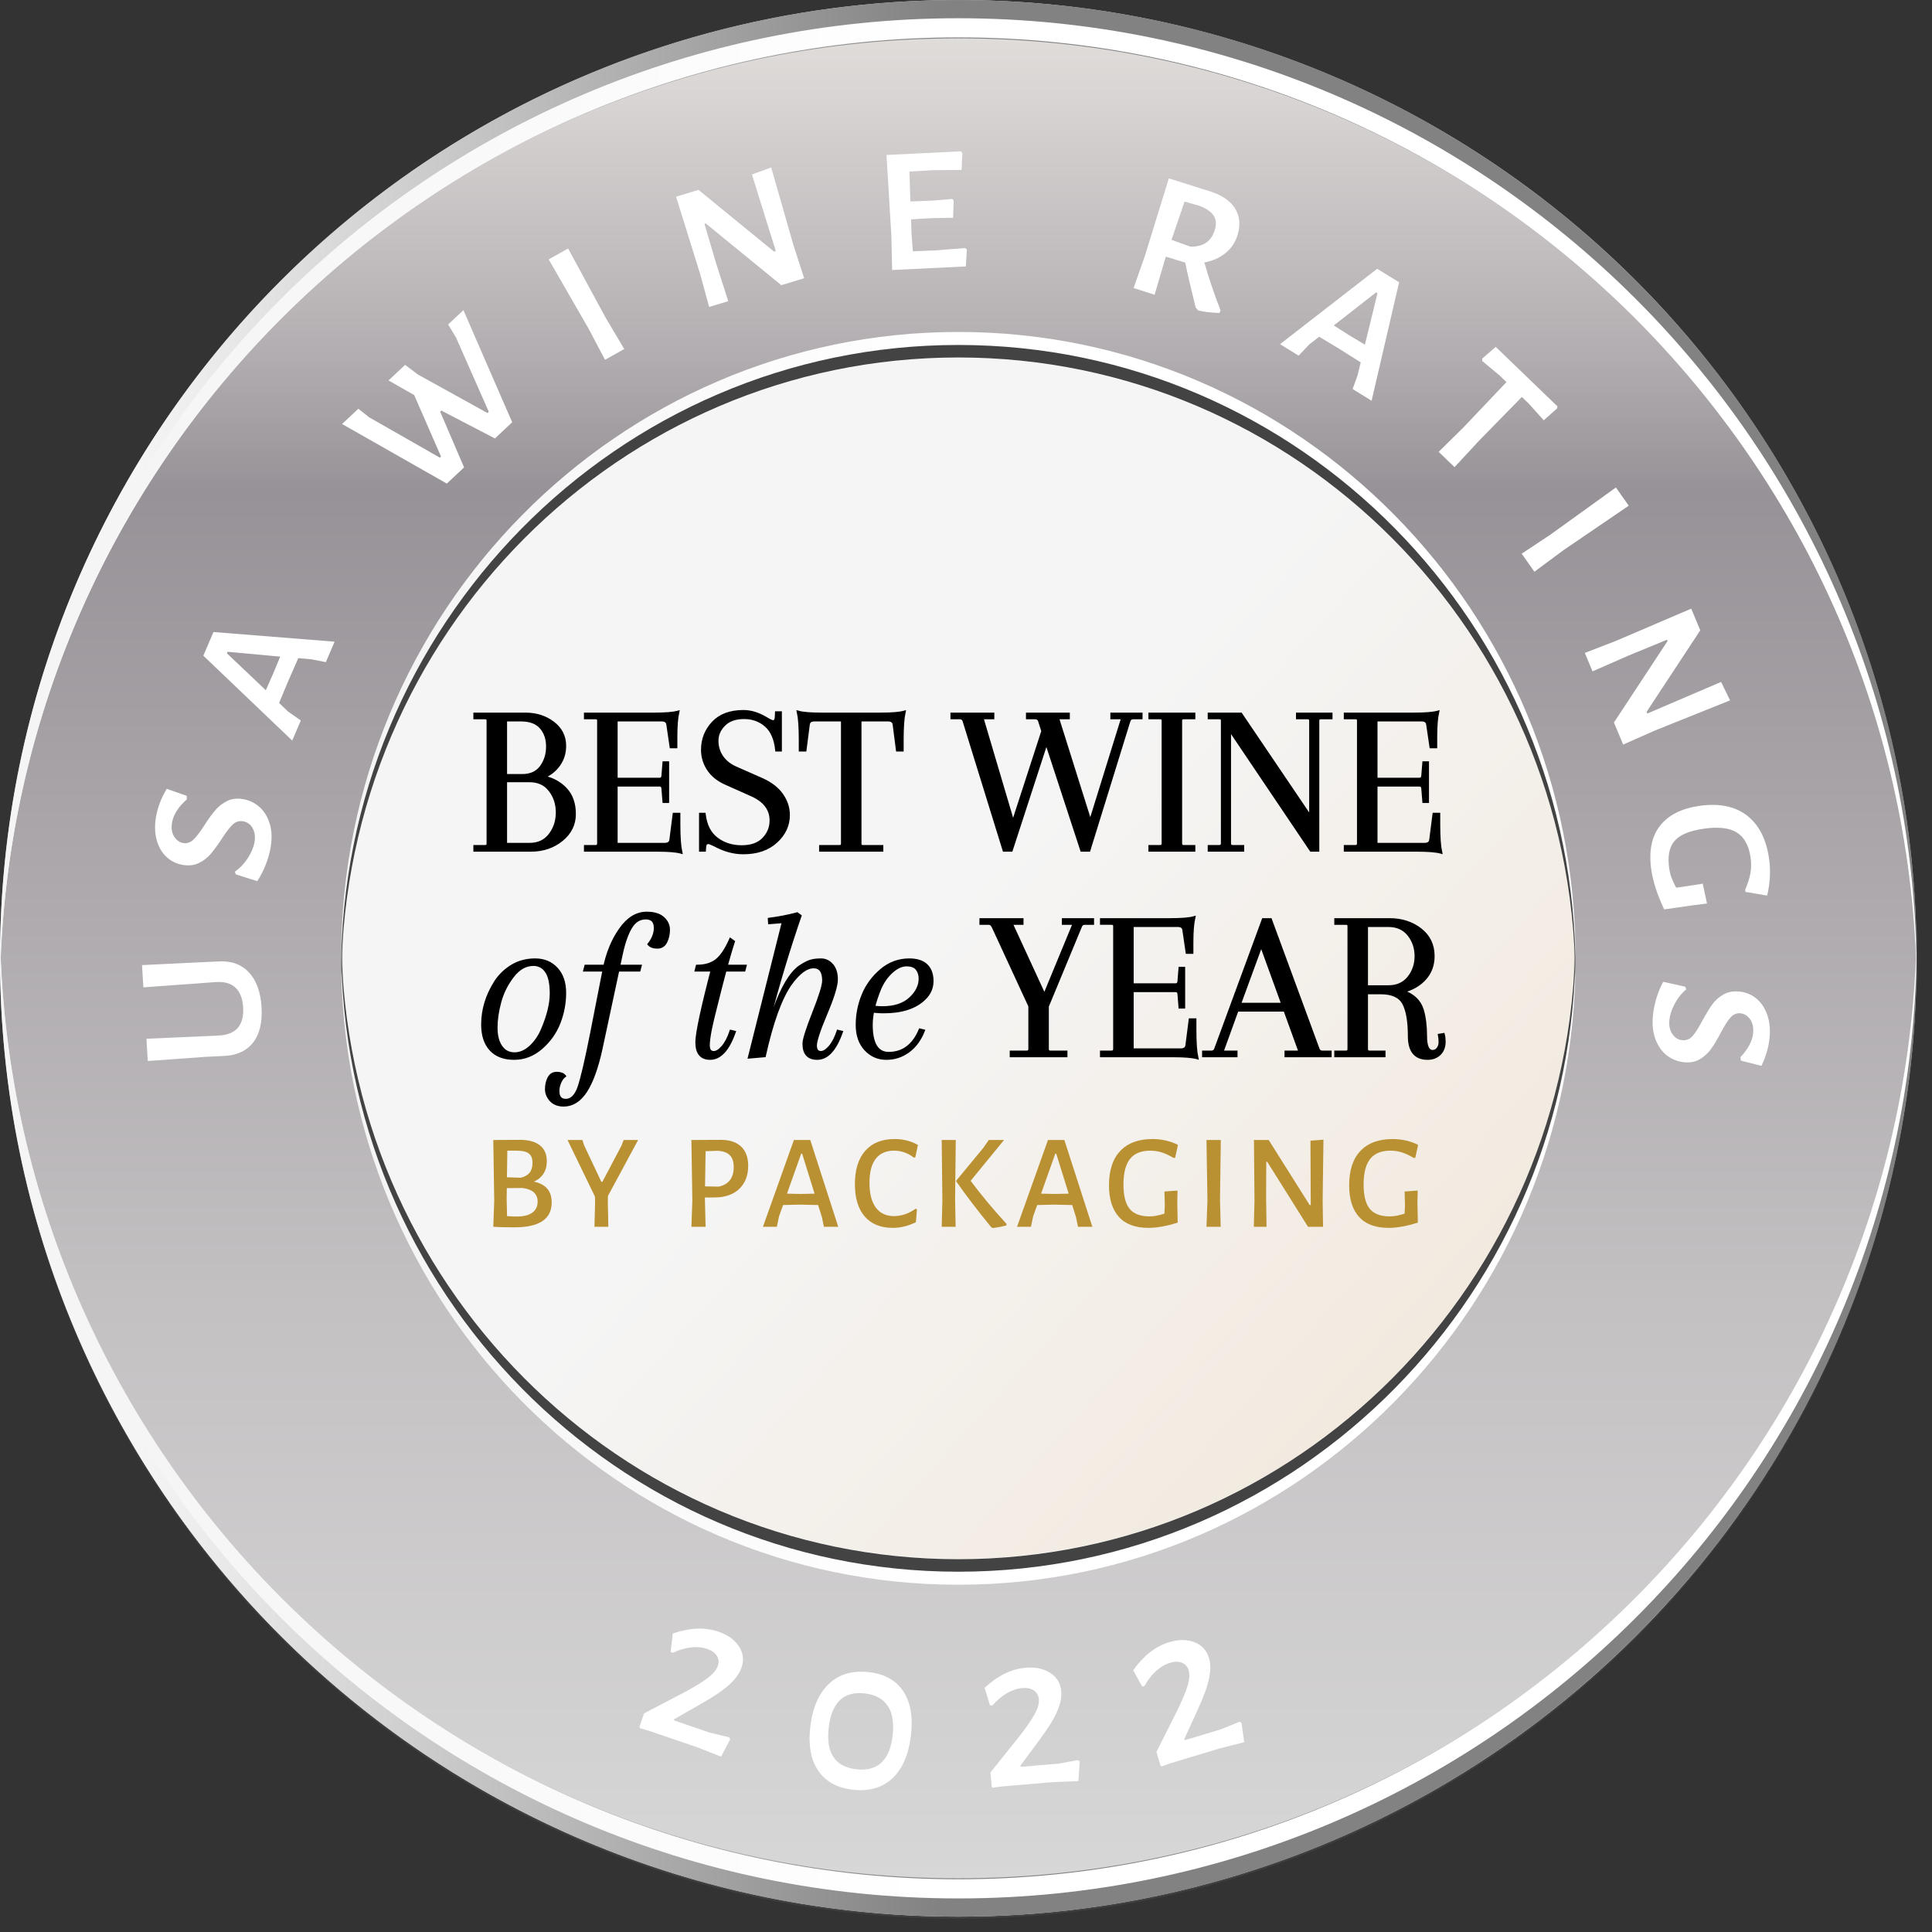 <?xml version="1.0" encoding="UTF-8" standalone="no"?>
<!DOCTYPE svg PUBLIC "-//W3C//DTD SVG 1.1//EN" "http://www.w3.org/Graphics/SVG/1.1/DTD/svg11.dtd">
<svg width="100%" height="100%" viewBox="0 0 112 112" version="1.1" xmlns="http://www.w3.org/2000/svg" xmlns:xlink="http://www.w3.org/1999/xlink" xml:space="preserve" xmlns:serif="http://www.serif.com/" style="fill-rule:evenodd;clip-rule:evenodd;stroke-miterlimit:10;">
    <rect x="0" y="0" width="112" height="112" fill="#333333" stroke="none"/>
    <g transform="matrix(1,0,0,1,-203.351,-333.43)">
        <g opacity="0.2">
            <g transform="matrix(0,-1,-1,0,258.907,333.545)">
                <path d="M-55.554,-55.554C-86.238,-55.554 -111.11,-30.682 -111.11,0.001C-111.11,30.682 -86.238,55.554 -55.554,55.554C-24.871,55.554 0.001,30.682 0.001,0.001C0.001,-30.682 -24.871,-55.554 -55.554,-55.554" style="fill:rgb(109,110,113);fill-rule:nonzero;"/>
            </g>
        </g>
        <g transform="matrix(0,111.11,111.11,0,258.906,333.43)">
            <circle cx="0.5" cy="0" r="0.5" style="fill:url(#_Linear1);"/>
        </g>
        <g transform="matrix(111.11,0,0,-111.11,203.351,416.207)">
            <path d="M0.5,-0.235C0.227,-0.235 0.006,-0.017 0,0.255C0,0.252 -0,0.248 -0,0.245C-0,-0.031 0.224,-0.255 0.5,-0.255C0.776,-0.255 1,-0.031 1,0.245C1,0.248 1,0.252 1,0.255C0.994,-0.017 0.773,-0.235 0.5,-0.235Z" style="fill:url(#_Linear2);fill-rule:nonzero;"/>
        </g>
        <g transform="matrix(111.11,0,0,-111.11,203.351,415.373)">
            <path d="M0.5,-0.243C0.226,-0.243 0.003,-0.021 0,0.253C0,0.251 -0,0.249 -0,0.247C-0,-0.029 0.224,-0.253 0.5,-0.253C0.776,-0.253 1,-0.029 1,0.247C1,0.249 1,0.251 1,0.253C0.997,-0.021 0.774,-0.243 0.5,-0.243Z" style="fill:url(#_Linear3);fill-rule:nonzero;"/>
        </g>
        <g transform="matrix(111.11,0,0,-111.11,203.351,361.764)">
            <path d="M-0,-0.245C-0,-0.248 0,-0.252 0,-0.255C0.006,0.017 0.227,0.235 0.5,0.235C0.773,0.235 0.994,0.017 1,-0.255C1,-0.252 1,-0.248 1,-0.245C1,0.031 0.776,0.255 0.5,0.255C0.224,0.255 -0,0.031 -0,-0.245Z" style="fill:url(#_Linear4);fill-rule:nonzero;"/>
        </g>
        <g transform="matrix(111.11,0,0,-111.11,203.351,362.598)">
            <path d="M-0,-0.247C-0,-0.249 0,-0.251 0,-0.252C0.003,0.021 0.226,0.243 0.5,0.243C0.774,0.243 0.997,0.021 1,-0.252C1,-0.251 1,-0.249 1,-0.247C1,0.029 0.776,0.253 0.5,0.253C0.224,0.253 -0,0.029 -0,-0.247Z" style="fill:url(#_Linear5);fill-rule:nonzero;"/>
        </g>
        <g transform="matrix(0.946,0.323,-0.323,0.946,0,0)">
            <path d="M370.294,326.017C370.863,326.017 371.329,326.156 371.693,326.436C372.058,326.716 372.24,327.092 372.24,327.562C372.24,327.918 372.117,328.313 371.873,328.749C371.629,329.184 371.236,329.704 370.694,330.308L369.508,331.654L369.534,331.721L371.707,331.721L372.866,331.614L372.959,331.707L372.786,332.827L371.32,332.76L368.308,332.76L367.815,332.787L367.748,332.733L367.748,331.894L369.574,329.975C370.036,329.477 370.374,329.068 370.587,328.749C370.8,328.429 370.907,328.144 370.907,327.896C370.907,327.682 370.827,327.509 370.667,327.376C370.507,327.243 370.285,327.176 370.001,327.176C369.699,327.176 369.39,327.252 369.074,327.403C368.759,327.554 368.468,327.762 368.202,328.029L368.055,328.029L367.828,326.976C368.646,326.336 369.468,326.017 370.294,326.017Z" style="fill:white;fill-rule:nonzero;"/>
        </g>
        <g transform="matrix(0.993,0.12,-0.12,0.993,0,0)">
            <path d="M303.487,396.728C304.384,396.728 305.08,397.019 305.573,397.601C306.066,398.183 306.312,399.012 306.312,400.087C306.312,401.206 306.053,402.073 305.533,402.686C305.013,403.299 304.273,403.605 303.314,403.605C302.408,403.605 301.706,403.314 301.208,402.732C300.711,402.15 300.462,401.331 300.462,400.273C300.462,399.145 300.726,398.272 301.255,397.655C301.783,397.037 302.528,396.728 303.487,396.728ZM303.38,397.981C302.145,397.981 301.528,398.714 301.528,400.18C301.528,401.664 302.15,402.406 303.394,402.406C304.007,402.406 304.471,402.226 304.786,401.866C305.102,401.506 305.26,400.966 305.26,400.247C305.26,399.492 305.1,398.925 304.78,398.548C304.46,398.17 303.994,397.981 303.38,397.981Z" style="fill:white;fill-rule:nonzero;"/>
        </g>
        <g transform="matrix(0.996,-0.085,0.085,0.996,0,0)">
            <path d="M225.365,451.071C225.934,451.071 226.4,451.211 226.764,451.491C227.129,451.771 227.311,452.146 227.311,452.617C227.311,452.972 227.189,453.368 226.944,453.803C226.7,454.238 226.307,454.758 225.765,455.362L224.579,456.708L224.605,456.775L226.778,456.775L227.937,456.668L228.03,456.762L227.857,457.881L226.391,457.814L223.379,457.814L222.886,457.841L222.819,457.788L222.819,456.948L224.645,455.029C225.107,454.531 225.445,454.123 225.658,453.803C225.871,453.483 225.978,453.199 225.978,452.95C225.978,452.737 225.898,452.563 225.738,452.43C225.578,452.297 225.356,452.23 225.072,452.23C224.77,452.23 224.461,452.306 224.146,452.457C223.83,452.608 223.539,452.817 223.273,453.083L223.126,453.083L222.899,452.03C223.717,451.391 224.539,451.071 225.365,451.071Z" style="fill:white;fill-rule:nonzero;"/>
        </g>
        <g transform="matrix(0.957,-0.289,0.289,0.957,0,0)">
            <path d="M135.68,488.862C136.249,488.862 136.715,489.002 137.079,489.282C137.444,489.562 137.626,489.937 137.626,490.408C137.626,490.763 137.504,491.159 137.259,491.594C137.015,492.03 136.622,492.549 136.08,493.153L134.894,494.499L134.92,494.566L137.093,494.566L138.252,494.459L138.345,494.553L138.172,495.672L136.706,495.606L133.694,495.606L133.201,495.632L133.135,495.579L133.135,494.739L134.96,492.82C135.422,492.323 135.76,491.914 135.973,491.594C136.187,491.274 136.293,490.99 136.293,490.741C136.293,490.528 136.213,490.355 136.053,490.221C135.893,490.088 135.671,490.022 135.387,490.022C135.085,490.022 134.776,490.097 134.461,490.248C134.145,490.399 133.854,490.608 133.588,490.874L133.441,490.874L133.215,489.822C134.032,489.182 134.854,488.862 135.68,488.862Z" style="fill:white;fill-rule:nonzero;"/>
        </g>
        <g transform="matrix(-0.06,-0.998,0.998,-0.06,0,0)">
            <path d="M-401.493,191.272L-401.506,192.258C-401.497,193.013 -401.737,193.6 -402.226,194.017C-402.715,194.435 -403.408,194.644 -404.305,194.644C-405.193,194.644 -405.869,194.437 -406.331,194.024C-406.793,193.611 -407.015,193.022 -406.997,192.258L-406.984,191.232L-407.024,187.873L-405.731,187.873L-405.798,192.058C-405.807,193.071 -405.291,193.577 -404.252,193.577C-403.736,193.577 -403.345,193.451 -403.079,193.198C-402.812,192.944 -402.684,192.565 -402.692,192.058L-402.746,187.873L-401.453,187.873L-401.493,191.272Z" style="fill:white;fill-rule:nonzero;"/>
        </g>
        <g transform="matrix(0.172,-0.985,0.985,0.172,0,0)">
            <path d="M-338.603,274.757C-338.034,274.757 -337.466,274.868 -336.897,275.09L-337.097,276.302L-337.297,276.342C-337.812,275.934 -338.301,275.729 -338.763,275.729C-339.092,275.729 -339.351,275.814 -339.542,275.983C-339.733,276.151 -339.829,276.347 -339.829,276.569C-339.829,276.791 -339.729,276.975 -339.529,277.122C-339.329,277.269 -339.016,277.431 -338.59,277.609C-338.19,277.777 -337.868,277.935 -337.623,278.082C-337.379,278.228 -337.168,278.421 -336.99,278.661C-336.813,278.901 -336.724,279.199 -336.724,279.554C-336.724,279.919 -336.819,280.256 -337.01,280.567C-337.201,280.878 -337.486,281.129 -337.863,281.32C-338.241,281.511 -338.696,281.607 -339.229,281.607C-339.549,281.607 -339.887,281.571 -340.242,281.5C-340.597,281.429 -340.94,281.322 -341.268,281.18L-341.095,279.887L-340.948,279.807C-340.691,280.065 -340.386,280.267 -340.036,280.414C-339.685,280.56 -339.362,280.634 -339.069,280.634C-338.749,280.634 -338.49,280.552 -338.29,280.387C-338.09,280.223 -337.99,280.021 -337.99,279.781C-337.99,279.541 -338.092,279.348 -338.296,279.201C-338.501,279.055 -338.816,278.892 -339.243,278.715C-339.625,278.546 -339.94,278.388 -340.189,278.242C-340.438,278.095 -340.649,277.9 -340.822,277.655C-340.995,277.411 -341.082,277.111 -341.082,276.756C-341.082,276.382 -340.982,276.045 -340.782,275.743C-340.582,275.441 -340.293,275.201 -339.916,275.023C-339.538,274.845 -339.1,274.757 -338.603,274.757Z" style="fill:white;fill-rule:nonzero;"/>
        </g>
        <g transform="matrix(0.394,-0.919,0.919,0.394,0,0)">
            <path d="M-252.897,350.805L-254.189,350.805L-254.363,349.979L-254.603,349.246L-256.095,349.233L-257.428,349.246L-257.681,349.913L-257.868,350.805L-259.134,350.805L-256.642,344.129L-255.149,344.129L-252.897,350.805ZM-254.936,348.247L-255.882,345.328L-255.975,345.328L-257.055,348.247L-256.002,348.26L-254.936,348.247Z" style="fill:white;fill-rule:nonzero;"/>
        </g>
        <g transform="matrix(0.729,-0.684,0.684,0.729,0,0)">
            <path d="M-74.974,420.612L-76.346,420.612L-77.506,417.307L-77.599,417.307L-78.799,420.612L-80.171,420.612L-82.237,413.936L-80.944,413.936L-80.824,414.735L-79.438,419.24L-79.345,419.24L-78.039,415.575L-78.545,413.936L-77.226,413.936L-77.066,414.855L-75.653,419.24L-75.547,419.24L-73.988,414.802L-73.801,413.936L-72.588,413.936L-74.974,420.612Z" style="fill:white;fill-rule:nonzero;"/>
        </g>
        <g transform="matrix(0.872,-0.489,0.489,0.872,0,0)">
            <path d="M35.902,423.621L35.955,425.74L34.676,425.74L34.729,423.741L34.676,419.063L35.968,419.063L35.902,423.621Z" style="fill:white;fill-rule:nonzero;"/>
        </g>
        <g transform="matrix(0.957,-0.289,0.289,0.957,0,0)">
            <path d="M138.245,404.988L138.285,407.027L136.899,407.027L133.741,402.335L133.661,402.335L133.648,404.761L133.687,407.027L132.528,407.027L132.581,405.068L132.541,400.35L133.901,400.35L137.059,405.041L137.166,405.041L137.126,400.39L138.312,400.323L138.245,404.988Z" style="fill:white;fill-rule:nonzero;"/>
        </g>
        <g transform="matrix(0.999,-0.049,0.049,0.999,0,0)">
            <path d="M241.904,360.022L241.997,360.115L241.891,361.088L237.613,361.088L237.666,359.089L237.613,354.411L241.931,354.411L242.011,354.518L241.917,355.49L240.225,355.424L238.892,355.437L238.866,357.17L240.145,357.183L241.304,357.143L241.371,357.25L241.291,358.236L240.038,358.196L238.852,358.209L238.839,358.969L238.866,360.062L240.105,360.075L241.904,360.022Z" style="fill:white;fill-rule:nonzero;"/>
        </g>
        <g transform="matrix(0.952,0.306,-0.306,0.952,0,0)">
            <path d="M366.763,248.336C367.279,249.109 367.861,249.895 368.509,250.695L368.496,250.855C368.034,250.988 367.63,251.068 367.283,251.095L367.083,250.975C366.435,249.926 365.977,249.162 365.711,248.683L364.538,248.696L364.538,248.882L364.591,251.001L363.312,251.001L363.365,249.002L363.312,244.325L365.844,244.311C366.563,244.311 367.121,244.482 367.516,244.824C367.912,245.166 368.109,245.648 368.109,246.27C368.109,246.706 367.992,247.101 367.756,247.456C367.521,247.812 367.19,248.105 366.763,248.336ZM364.551,247.67L365.711,247.71C366.412,247.505 366.763,247.066 366.763,246.39C366.763,246.026 366.657,245.757 366.444,245.584C366.23,245.411 365.906,245.315 365.471,245.298L364.591,245.324L364.551,247.67Z" style="fill:white;fill-rule:nonzero;"/>
        </g>
        <g transform="matrix(0.851,0.526,-0.526,0.851,0,0)">
            <path d="M427.946,154.597L426.653,154.597L426.48,153.77L426.24,153.037L424.747,153.024L423.414,153.037L423.161,153.704L422.975,154.597L421.709,154.597L424.201,147.92L425.693,147.92L427.946,154.597ZM425.907,152.038L424.96,149.119L424.867,149.119L423.788,152.038L424.84,152.051L425.907,152.038Z" style="fill:white;fill-rule:nonzero;"/>
        </g>
        <g transform="matrix(0.72,0.694,-0.694,0.72,0,0)">
            <path d="M459.22,53.35L459.14,54.377L457.848,54.283L457.288,54.283L457.261,57.802L457.301,59.921L456.022,59.921L456.075,57.922L456.048,54.283L455.502,54.283L454.183,54.377L454.089,54.27L454.183,53.244L459.154,53.244L459.22,53.35Z" style="fill:white;fill-rule:nonzero;"/>
        </g>
        <g transform="matrix(0.575,0.818,-0.818,0.575,0,0)">
            <path d="M467.995,-30.448L468.049,-28.329L466.769,-28.329L466.822,-30.328L466.769,-35.006L468.062,-35.006L467.995,-30.448Z" style="fill:white;fill-rule:nonzero;"/>
        </g>
        <g transform="matrix(0.386,0.923,-0.923,0.386,0,0)">
            <path d="M461.943,-131.098L461.983,-129.059L460.597,-129.059L457.439,-133.75L457.359,-133.75L457.346,-131.325L457.386,-129.059L456.226,-129.059L456.279,-131.018L456.239,-135.736L457.599,-135.736L460.757,-131.045L460.864,-131.045L460.824,-135.696L462.01,-135.762L461.943,-131.098Z" style="fill:white;fill-rule:nonzero;"/>
        </g>
        <g transform="matrix(0.142,0.99,-0.99,0.142,0,0)">
            <path d="M422.699,-248.366C423.392,-248.366 424.094,-248.229 424.804,-247.953L424.418,-246.74L424.285,-246.74C423.947,-246.945 423.643,-247.091 423.372,-247.18C423.101,-247.269 422.801,-247.313 422.472,-247.313C421.779,-247.313 421.268,-247.12 420.94,-246.734C420.611,-246.347 420.446,-245.723 420.446,-244.861C420.446,-244.026 420.602,-243.433 420.913,-243.082C421.224,-242.731 421.735,-242.556 422.446,-242.556C422.632,-242.556 422.81,-242.573 422.979,-242.609C423.147,-242.645 423.356,-242.707 423.605,-242.796L423.605,-243.355L423.592,-244.355L424.764,-244.435L424.751,-243.555L424.751,-241.929C423.845,-241.654 423.054,-241.516 422.379,-241.516C421.295,-241.516 420.478,-241.801 419.927,-242.369C419.376,-242.938 419.1,-243.751 419.1,-244.808C419.1,-245.954 419.414,-246.834 420.04,-247.447C420.666,-248.06 421.553,-248.366 422.699,-248.366Z" style="fill:white;fill-rule:nonzero;"/>
        </g>
        <g transform="matrix(-0.085,0.996,-0.996,-0.085,0,0)">
            <path d="M366.247,-338.423C366.815,-338.423 367.384,-338.312 367.952,-338.09L367.753,-336.877L367.553,-336.837C367.037,-337.246 366.549,-337.45 366.087,-337.45C365.758,-337.45 365.498,-337.366 365.307,-337.197C365.116,-337.028 365.02,-336.833 365.02,-336.611C365.02,-336.389 365.12,-336.204 365.32,-336.058C365.52,-335.911 365.833,-335.749 366.26,-335.571C366.66,-335.402 366.982,-335.245 367.226,-335.098C367.47,-334.952 367.681,-334.758 367.859,-334.518C368.037,-334.279 368.126,-333.981 368.126,-333.626C368.126,-333.261 368.03,-332.924 367.839,-332.613C367.648,-332.302 367.364,-332.051 366.986,-331.86C366.609,-331.669 366.153,-331.573 365.62,-331.573C365.3,-331.573 364.963,-331.609 364.607,-331.68C364.252,-331.751 363.91,-331.857 363.581,-332L363.754,-333.292L363.901,-333.372C364.159,-333.115 364.463,-332.913 364.814,-332.766C365.165,-332.619 365.487,-332.546 365.78,-332.546C366.1,-332.546 366.36,-332.628 366.56,-332.793C366.76,-332.957 366.86,-333.159 366.86,-333.399C366.86,-333.639 366.757,-333.832 366.553,-333.979C366.349,-334.125 366.033,-334.287 365.607,-334.465C365.225,-334.634 364.909,-334.792 364.661,-334.938C364.412,-335.085 364.201,-335.28 364.028,-335.525C363.854,-335.769 363.768,-336.069 363.768,-336.424C363.768,-336.797 363.868,-337.135 364.068,-337.437C364.268,-337.739 364.556,-337.979 364.934,-338.157C365.311,-338.334 365.749,-338.423 366.247,-338.423Z" style="fill:white;fill-rule:nonzero;"/>
        </g>
        <g transform="matrix(2.13163e-14,-73.007,73.007,2.13163e-14,258.906,427.016)">
            <ellipse cx="0.523" cy="0" rx="0.489" ry="0.489" style="fill:url(#_Linear6);"/>
        </g>
        <g transform="matrix(71.563,0,0,-71.563,223.125,406.764)">
            <path d="M0.5,-0.238C0.227,-0.238 0.006,-0.017 0,0.259C0,0.255 0,0.252 0,0.248C0,-0.032 0.224,-0.259 0.5,-0.259C0.776,-0.259 1,-0.032 1,0.248C1,0.252 1,0.255 1,0.259C0.994,-0.017 0.773,-0.238 0.5,-0.238Z" style="fill:url(#_Linear7);fill-rule:nonzero;"/>
        </g>
        <g transform="matrix(1,0,0,1,258.906,388.623)">
            <g>
                <path d="M0,35.195C19.642,35.195 35.579,19.145 35.772,-0.726C35.773,-0.604 35.781,-0.484 35.781,-0.363C35.781,19.676 19.762,35.921 0,35.921C-19.762,35.921 -35.781,19.676 -35.781,-0.363C-35.781,-0.484 -35.773,-0.604 -35.772,-0.726C-35.579,19.145 -19.642,35.195 0,35.195" style="fill:rgb(67,67,67);fill-rule:nonzero;"/>
            </g>
        </g>
        <g transform="matrix(71.563,0,0,-71.563,223.125,371.208)">
            <path d="M0,-0.248C0,-0.252 0,-0.255 0,-0.259C0.006,0.017 0.227,0.238 0.5,0.238C0.773,0.238 0.994,0.017 1,-0.259C1,-0.255 1,-0.252 1,-0.248C1,0.032 0.776,0.259 0.5,0.259C0.224,0.259 0,0.032 0,-0.248Z" style="fill:url(#_Linear8);fill-rule:nonzero;"/>
        </g>
        <g transform="matrix(1,0,0,1,258.906,389.349)">
            <g>
                <path d="M0,-35.195C19.642,-35.195 35.579,-19.145 35.772,0.726C35.773,0.604 35.781,0.484 35.781,0.363C35.781,-19.676 19.762,-35.921 0,-35.921C-19.762,-35.921 -35.781,-19.676 -35.781,0.363C-35.781,0.484 -35.773,0.604 -35.772,0.726C-35.579,-19.145 -19.642,-35.195 0,-35.195" style="fill:rgb(67,67,67);fill-rule:nonzero;"/>
            </g>
        </g>
        <g>
            <path d="M230.873,382.723L230.873,382.498L231.462,382.498C231.579,382.498 231.638,382.447 231.638,382.347L231.638,375.197C231.638,375.097 231.579,375.047 231.462,375.047L230.873,375.047L230.873,374.821L233.808,374.821C234.435,374.821 234.972,374.993 235.419,375.335C235.867,375.678 236.091,376.121 236.091,376.665C236.091,377.083 235.98,377.449 235.758,377.763C235.537,378.076 235.242,378.312 234.874,378.471C235.401,378.588 235.829,378.827 236.16,379.186C236.49,379.546 236.655,380.024 236.655,380.622C236.655,381.22 236.408,381.72 235.915,382.121C235.422,382.523 234.824,382.723 234.121,382.723L230.873,382.723ZM234.059,378.697L232.666,378.697L232.666,382.372L234.059,382.372C234.56,382.372 234.951,382.188 235.231,381.82C235.511,381.452 235.652,381.022 235.652,380.528C235.652,380.035 235.511,379.606 235.231,379.243C234.951,378.879 234.56,378.697 234.059,378.697ZM233.544,375.172L232.666,375.172L232.666,378.383L233.62,378.383C234.113,378.383 234.481,378.216 234.723,377.882C234.966,377.547 235.087,377.156 235.087,376.709C235.087,376.262 234.962,375.894 234.711,375.605C234.46,375.317 234.071,375.172 233.544,375.172Z" style="fill-rule:nonzero;"/>
            <path d="M237.282,382.723L237.282,382.498L237.872,382.498C237.989,382.498 238.047,382.439 238.047,382.322L238.047,375.197C238.047,375.097 237.989,375.047 237.872,375.047L237.282,375.047L237.282,374.821L241.258,374.821C241.919,374.821 242.383,374.784 242.651,374.708C242.575,375.051 242.538,375.528 242.538,376.138L242.538,376.728L242.249,376.728L242.061,375.448C242.044,375.264 241.927,375.172 241.71,375.172L239.076,375.172L239.076,378.597L241.597,378.597C241.697,378.597 241.756,378.538 241.773,378.421L241.835,377.643L242.061,377.643L242.061,379.901L241.835,379.901L241.773,379.123C241.756,379.006 241.697,378.948 241.597,378.948L239.076,378.948L239.076,382.372L241.885,382.372C242.103,382.372 242.22,382.28 242.237,382.096L242.425,380.629L242.713,380.629L242.713,381.218C242.713,381.954 242.751,382.493 242.826,382.836C242.559,382.761 242.095,382.723 241.434,382.723L237.282,382.723Z" style="fill-rule:nonzero;"/>
            <path d="M246.439,382.874C245.887,382.874 245.335,382.723 244.783,382.422C244.599,382.33 244.474,382.284 244.407,382.284C244.281,382.284 244.214,382.372 244.206,382.548L244.193,382.723L243.955,382.723L243.955,380.629L244.181,380.629C244.256,381.272 244.497,381.747 244.902,382.052C245.308,382.357 245.788,382.51 246.345,382.51C246.901,382.51 247.323,382.36 247.611,382.059C247.9,381.757 248.044,381.402 248.044,380.992C248.044,380.34 247.668,379.847 246.915,379.512L245.423,378.847C244.971,378.647 244.632,378.373 244.407,378.026C244.181,377.679 244.068,377.305 244.068,376.903C244.068,376.293 244.273,375.768 244.683,375.329C245.092,374.89 245.682,374.671 246.451,374.671C246.903,374.671 247.367,374.821 247.843,375.122C248.002,375.214 248.111,375.26 248.17,375.26C248.278,375.26 248.337,375.172 248.345,374.997L248.358,374.746L248.596,374.746L248.596,376.916L248.37,376.916C248.303,376.272 248.096,375.797 247.749,375.492C247.402,375.187 246.98,375.034 246.482,375.034C245.985,375.034 245.6,375.17 245.329,375.442C245.057,375.714 244.921,376.023 244.921,376.37C244.921,376.717 245.015,377.029 245.203,377.305C245.391,377.581 245.669,377.798 246.037,377.957L247.542,378.622C248.044,378.847 248.422,379.142 248.678,379.506C248.933,379.87 249.06,380.261 249.06,380.679C249.06,381.272 248.822,381.787 248.345,382.222C247.869,382.656 247.233,382.874 246.439,382.874Z" style="fill-rule:nonzero;"/>
            <path d="M253.212,375.172L253.212,382.347C253.212,382.447 253.27,382.498 253.387,382.498L254.479,382.498L254.479,382.723L250.916,382.723L250.916,382.498L252.008,382.498C252.125,382.498 252.183,382.447 252.183,382.347L252.183,375.172L250.565,375.172C250.348,375.172 250.231,375.264 250.214,375.448L250.026,376.916L249.737,376.916L249.737,376.326C249.737,375.59 249.7,375.051 249.625,374.708C249.892,374.784 250.356,374.821 251.017,374.821L254.378,374.821C255.039,374.821 255.503,374.784 255.771,374.708C255.695,375.051 255.658,375.59 255.658,376.326L255.658,376.916L255.369,376.916L255.181,375.448C255.164,375.264 255.047,375.172 254.83,375.172L253.212,375.172Z" style="fill-rule:nonzero;"/>
            <path d="M267.799,374.821L269.505,374.821L269.505,375.047L269.041,375.047C268.924,375.047 268.844,375.105 268.803,375.223L266.482,382.723L266.056,382.723L264.011,376.477L261.979,382.723L261.553,382.723L259.232,375.223C259.19,375.105 259.111,375.047 258.994,375.047L258.53,375.047L258.53,374.821L260.913,374.821L260.913,375.047L260.286,375.047L262.079,381.105L263.798,375.812L263.61,375.223C263.568,375.105 263.488,375.047 263.371,375.047L262.907,375.047L262.907,374.821L265.29,374.821L265.29,375.047L264.663,375.047L266.557,381.068L268.426,375.047L267.799,375.047L267.799,374.821Z" style="fill-rule:nonzero;"/>
            <path d="M270.772,382.322L270.772,375.197C270.772,375.097 270.713,375.047 270.596,375.047L270.007,375.047L270.007,374.821L272.565,374.821L272.565,375.047L271.976,375.047C271.859,375.047 271.8,375.097 271.8,375.197L271.8,382.322C271.8,382.439 271.859,382.498 271.976,382.498L272.565,382.498L272.565,382.723L270.007,382.723L270.007,382.498L270.596,382.498C270.713,382.498 270.772,382.439 270.772,382.322Z" style="fill-rule:nonzero;"/>
            <path d="M279.351,382.723L274.635,375.724L274.635,382.322C274.635,382.439 274.694,382.498 274.811,382.498L275.4,382.498L275.4,382.723L273.444,382.723L273.444,382.498L274.033,382.498C274.15,382.498 274.209,382.439 274.209,382.322L274.209,375.197C274.209,375.097 274.15,375.047 274.033,375.047L273.444,375.047L273.444,374.821L275.287,374.821L279.326,380.792L279.326,375.223C279.326,375.105 279.268,375.047 279.151,375.047L278.561,375.047L278.561,374.821L280.518,374.821L280.518,375.047L279.928,375.047C279.811,375.047 279.753,375.097 279.753,375.197L279.753,382.723L279.351,382.723Z" style="fill-rule:nonzero;"/>
            <path d="M281.333,382.723L281.333,382.498L281.923,382.498C282.04,382.498 282.098,382.439 282.098,382.322L282.098,375.197C282.098,375.097 282.04,375.047 281.923,375.047L281.333,375.047L281.333,374.821L285.309,374.821C285.97,374.821 286.434,374.784 286.702,374.708C286.626,375.051 286.589,375.528 286.589,376.138L286.589,376.728L286.3,376.728L286.112,375.448C286.095,375.264 285.978,375.172 285.761,375.172L283.127,375.172L283.127,378.597L285.648,378.597C285.748,378.597 285.807,378.538 285.824,378.421L285.886,377.643L286.112,377.643L286.112,379.901L285.886,379.901L285.824,379.123C285.807,379.006 285.748,378.948 285.648,378.948L283.127,378.948L283.127,382.372L285.936,382.372C286.154,382.372 286.271,382.28 286.288,382.096L286.476,380.629L286.764,380.629L286.764,381.218C286.764,381.954 286.802,382.493 286.877,382.836C286.61,382.761 286.145,382.723 285.485,382.723L281.333,382.723Z" style="fill-rule:nonzero;"/>
            <path d="M231.324,392.821C231.324,391.959 231.575,391.136 232.077,390.35C232.319,389.973 232.637,389.666 233.03,389.428C233.423,389.189 233.872,389.07 234.378,389.07C234.884,389.07 235.296,389.242 235.614,389.584C235.932,389.927 236.09,390.396 236.09,390.989C236.09,391.583 235.982,392.16 235.764,392.72C235.547,393.28 235.204,393.765 234.736,394.175C234.267,394.585 233.741,394.79 233.155,394.79C232.57,394.79 232.118,394.618 231.801,394.276C231.483,393.933 231.324,393.448 231.324,392.821ZM234.272,389.346C233.82,389.346 233.421,389.572 233.074,390.023C232.727,390.475 232.48,390.968 232.334,391.504C232.187,392.039 232.114,392.538 232.114,393.002C232.114,393.467 232.208,393.834 232.396,394.106C232.585,394.378 232.844,394.514 233.174,394.514C233.504,394.514 233.814,394.38 234.102,394.112C234.391,393.845 234.619,393.515 234.786,393.122C235.129,392.319 235.3,391.623 235.3,391.033C235.3,390.444 235.208,390.015 235.024,389.747C234.84,389.48 234.589,389.346 234.272,389.346Z" style="fill-rule:nonzero;"/>
            <path d="M237.244,389.672L237.307,389.434L240.468,389.434L240.405,389.672L237.244,389.672ZM239.377,388.731L238.198,394.238C237.955,395.342 237.658,396.161 237.307,396.696C236.956,397.232 236.529,397.499 236.028,397.499C235.71,397.499 235.463,397.403 235.288,397.211C235.112,397.018 235.024,396.803 235.024,396.565C235.024,396.326 235.072,396.113 235.168,395.925C235.265,395.737 235.417,395.643 235.626,395.643C235.835,395.643 235.986,395.697 236.078,395.806C235.969,395.889 235.879,396.015 235.808,396.182C235.737,396.349 235.702,396.512 235.702,396.671C235.702,397.031 235.852,397.211 236.153,397.211C236.488,397.211 236.743,396.951 236.918,396.433C237.094,395.915 237.336,394.873 237.646,393.31L238.373,389.597C238.549,388.711 238.858,387.95 239.301,387.314C239.745,386.679 240.259,386.361 240.844,386.361C241.262,386.361 241.578,386.457 241.791,386.649C242.004,386.842 242.111,387.067 242.111,387.327C242.111,387.586 242.059,387.82 241.954,388.029C241.85,388.238 241.685,388.343 241.459,388.343C241.233,388.343 241.07,388.284 240.97,388.167C241.212,387.858 241.333,387.544 241.333,387.226C241.333,386.842 241.152,386.649 240.788,386.649C240.424,386.649 240.133,386.831 239.916,387.195C239.699,387.559 239.519,388.071 239.377,388.731Z" style="fill-rule:nonzero;"/>
        </g>
        <g transform="matrix(1,0,0,1,234.121,374.821)">
            <path d="M0,7.902C0.702,7.902 1.301,7.701 1.794,7.299C2.287,6.898 2.534,6.399 2.534,5.801C2.534,5.204 2.369,4.724 2.038,4.365C1.708,4.006 1.279,3.767 0.753,3.65C1.121,3.491 1.415,3.255 1.637,2.941C1.858,2.628 1.97,2.262 1.97,1.843C1.97,1.3 1.746,0.857 1.299,0.514C0.851,0.172 0.313,0 -0.313,0L-3.248,0L-3.248,0.225L-2.659,0.225C-2.542,0.225 -2.483,0.276 -2.483,0.377L-2.483,7.526C-2.483,7.626 -2.542,7.676 -2.659,7.676L-3.248,7.676L-3.248,7.902L0,7.902ZM1.11,4.422C1.391,4.785 1.53,5.214 1.53,5.707C1.53,6.201 1.391,6.631 1.11,6.999C0.83,7.367 0.439,7.55 -0.062,7.55L-1.455,7.55L-1.455,3.876L-0.062,3.876C0.439,3.876 0.83,4.057 1.11,4.422ZM0.59,0.784C0.841,1.072 0.966,1.44 0.966,1.887C0.966,2.335 0.845,2.726 0.603,3.06C0.359,3.395 -0.008,3.562 -0.502,3.562L-1.455,3.562L-1.455,0.351L-0.577,0.351C-0.05,0.351 0.339,0.496 0.59,0.784Z" style="fill:none;fill-rule:nonzero;stroke:black;stroke-width:0.16px;"/>
        </g>
        <g transform="matrix(1,0,0,1,241.434,374.821)">
            <path d="M0,7.902C0.66,7.902 1.125,7.94 1.393,8.015C1.317,7.673 1.279,7.132 1.279,6.397L1.279,5.807L0.991,5.807L0.803,7.275C0.786,7.459 0.669,7.55 0.451,7.55L-2.358,7.55L-2.358,4.127L0.163,4.127C0.264,4.127 0.321,4.185 0.339,4.302L0.401,5.08L0.627,5.08L0.627,2.822L0.401,2.822L0.339,3.599C0.321,3.716 0.264,3.775 0.163,3.775L-2.358,3.775L-2.358,0.351L0.276,0.351C0.493,0.351 0.61,0.443 0.627,0.627L0.815,1.907L1.104,1.907L1.104,1.317C1.104,0.707 1.142,0.23 1.217,-0.113C0.949,-0.037 0.484,0 -0.176,0L-4.151,0L-4.151,0.225L-3.563,0.225C-3.445,0.225 -3.387,0.276 -3.387,0.377L-3.387,7.501C-3.387,7.618 -3.445,7.676 -3.563,7.676L-4.151,7.676L-4.151,7.902L0,7.902Z" style="fill:none;fill-rule:nonzero;stroke:black;stroke-width:0.16px;"/>
        </g>
        <g transform="matrix(1,0,0,1,248.346,375.322)">
            <path d="M0,6.899C0.477,6.464 0.715,5.95 0.715,5.356C0.715,4.938 0.587,4.547 0.332,4.183C0.077,3.82 -0.302,3.525 -0.803,3.299L-2.309,2.634C-2.677,2.476 -2.954,2.258 -3.143,1.982C-3.33,1.707 -3.425,1.395 -3.425,1.047C-3.425,0.701 -3.289,0.391 -3.017,0.12C-2.745,-0.152 -2.36,-0.288 -1.863,-0.288C-1.365,-0.288 -0.943,-0.135 -0.596,0.17C-0.249,0.475 -0.042,0.95 0.024,1.593L0.251,1.593L0.251,-0.577L0.012,-0.577L0,-0.326C-0.009,-0.15 -0.067,-0.062 -0.176,-0.062C-0.234,-0.062 -0.344,-0.108 -0.502,-0.201C-0.979,-0.501 -1.442,-0.652 -1.895,-0.652C-2.664,-0.652 -3.253,-0.432 -3.663,0.006C-4.072,0.446 -4.277,0.97 -4.277,1.581C-4.277,1.982 -4.165,2.357 -3.938,2.704C-3.713,3.05 -3.374,3.325 -2.923,3.525L-1.431,4.19C-0.678,4.524 -0.302,5.018 -0.302,5.67C-0.302,6.08 -0.445,6.435 -0.734,6.736C-1.022,7.038 -1.445,7.188 -2.001,7.188C-2.558,7.188 -3.038,7.036 -3.443,6.73C-3.849,6.424 -4.09,5.95 -4.165,5.306L-4.391,5.306L-4.391,7.401L-4.152,7.401L-4.14,7.225C-4.131,7.049 -4.064,6.961 -3.938,6.961C-3.872,6.961 -3.747,7.008 -3.563,7.1C-3.011,7.401 -2.459,7.551 -1.907,7.551C-1.112,7.551 -0.477,7.335 0,6.899Z" style="fill:none;fill-rule:nonzero;stroke:black;stroke-width:0.16px;"/>
        </g>
        <g transform="matrix(1,0,0,1,254.83,382.26)">
            <path d="M0,-7.087C0.217,-7.087 0.334,-6.995 0.351,-6.812L0.539,-5.344L0.827,-5.344L0.827,-5.934C0.827,-6.669 0.865,-7.208 0.94,-7.551C0.673,-7.476 0.208,-7.439 -0.452,-7.439L-3.813,-7.439C-4.475,-7.439 -4.938,-7.476 -5.206,-7.551C-5.131,-7.208 -5.093,-6.669 -5.093,-5.934L-5.093,-5.344L-4.805,-5.344L-4.616,-6.812C-4.6,-6.995 -4.482,-7.087 -4.265,-7.087L-2.647,-7.087L-2.647,0.088C-2.647,0.187 -2.706,0.238 -2.822,0.238L-3.914,0.238L-3.914,0.464L-0.352,0.464L-0.352,0.238L-1.443,0.238C-1.561,0.238 -1.618,0.187 -1.618,0.088L-1.618,-7.087L0,-7.087Z" style="fill:none;fill-rule:nonzero;stroke:black;stroke-width:0.16px;"/>
        </g>
        <g transform="matrix(1,0,0,1,267.799,382.498)">
            <path d="M0,-7.451L0.627,-7.451L-1.242,-1.43L-3.136,-7.451L-2.509,-7.451L-2.509,-7.677L-4.892,-7.677L-4.892,-7.451L-4.428,-7.451C-4.311,-7.451 -4.231,-7.392 -4.189,-7.275L-4.001,-6.685L-5.72,-1.392L-7.514,-7.451L-6.886,-7.451L-6.886,-7.677L-9.27,-7.677L-9.27,-7.451L-8.806,-7.451C-8.688,-7.451 -8.608,-7.392 -8.567,-7.275L-6.246,0.226L-5.82,0.226L-3.788,-6.02L-1.743,0.226L-1.317,0.226L1.004,-7.275C1.045,-7.392 1.125,-7.451 1.242,-7.451L1.706,-7.451L1.706,-7.677L0,-7.677L0,-7.451Z" style="fill:none;fill-rule:nonzero;stroke:black;stroke-width:0.16px;"/>
        </g>
        <g transform="matrix(1,0,0,1,270.596,375.047)">
            <path d="M0,7.451L-0.589,7.451L-0.589,7.677L1.97,7.677L1.97,7.451L1.38,7.451C1.263,7.451 1.204,7.392 1.204,7.275L1.204,0.151C1.204,0.051 1.263,-0 1.38,-0L1.97,-0L1.97,-0.226L-0.589,-0.226L-0.589,-0L0,-0C0.117,-0 0.176,0.051 0.176,0.151L0.176,7.275C0.176,7.392 0.117,7.451 0,7.451Z" style="fill:none;fill-rule:nonzero;stroke:black;stroke-width:0.16px;"/>
        </g>
        <g transform="matrix(1,0,0,1,279.752,374.821)">
            <path d="M0,7.902L0,0.377C0,0.276 0.059,0.225 0.176,0.225L0.766,0.225L0.766,0L-1.191,0L-1.191,0.225L-0.602,0.225C-0.485,0.225 -0.427,0.284 -0.427,0.401L-0.427,5.97L-4.465,0L-6.309,0L-6.309,0.225L-5.72,0.225C-5.603,0.225 -5.544,0.276 -5.544,0.377L-5.544,7.501C-5.544,7.618 -5.603,7.676 -5.72,7.676L-6.309,7.676L-6.309,7.902L-4.353,7.902L-4.353,7.676L-4.941,7.676C-5.059,7.676 -5.117,7.618 -5.117,7.501L-5.117,0.903L-0.401,7.902L0,7.902Z" style="fill:none;fill-rule:nonzero;stroke:black;stroke-width:0.16px;"/>
        </g>
        <g transform="matrix(1,0,0,1,285.484,374.821)">
            <path d="M0,7.902C0.66,7.902 1.125,7.94 1.393,8.015C1.317,7.673 1.279,7.132 1.279,6.397L1.279,5.807L0.991,5.807L0.803,7.275C0.786,7.459 0.669,7.55 0.451,7.55L-2.358,7.55L-2.358,4.127L0.163,4.127C0.264,4.127 0.321,4.185 0.339,4.302L0.401,5.08L0.627,5.08L0.627,2.822L0.401,2.822L0.339,3.599C0.321,3.716 0.264,3.775 0.163,3.775L-2.358,3.775L-2.358,0.351L0.276,0.351C0.493,0.351 0.61,0.443 0.627,0.627L0.815,1.907L1.104,1.907L1.104,1.317C1.104,0.707 1.142,0.23 1.217,-0.113C0.949,-0.037 0.484,0 -0.176,0L-4.151,0L-4.151,0.225L-3.563,0.225C-3.445,0.225 -3.387,0.276 -3.387,0.377L-3.387,7.501C-3.387,7.618 -3.445,7.676 -3.563,7.676L-4.151,7.676L-4.151,7.902L0,7.902Z" style="fill:none;fill-rule:nonzero;stroke:black;stroke-width:0.16px;"/>
        </g>
        <g transform="matrix(1,0,0,1,231.801,389.584)">
            <path d="M0,4.692C0.317,5.035 0.77,5.206 1.354,5.206C1.939,5.206 2.467,5.001 2.935,4.591C3.403,4.181 3.746,3.697 3.964,3.136C4.181,2.576 4.29,1.999 4.29,1.405C4.29,0.811 4.131,0.343 3.813,0.001C3.495,-0.342 3.083,-0.514 2.577,-0.514C2.071,-0.514 1.622,-0.395 1.229,-0.157C0.836,0.082 0.519,0.389 0.275,0.765C-0.226,1.551 -0.477,2.376 -0.477,3.237C-0.477,3.864 -0.318,4.349 0,4.692ZM3.224,0.164C3.407,0.431 3.499,0.86 3.499,1.449C3.499,2.039 3.328,2.735 2.985,3.538C2.817,3.93 2.59,4.261 2.302,4.529C2.013,4.796 1.703,4.93 1.373,4.93C1.043,4.93 0.784,4.794 0.596,4.522C0.407,4.251 0.313,3.882 0.313,3.419C0.313,2.955 0.387,2.455 0.533,1.92C0.679,1.384 0.926,0.891 1.273,0.439C1.62,-0.012 2.02,-0.238 2.471,-0.238C2.788,-0.238 3.039,-0.104 3.224,0.164Z" style="fill:none;fill-rule:nonzero;stroke:black;stroke-width:0.16px;"/>
        </g>
        <g transform="matrix(1,0,0,1,240.405,394.187)">
            <path d="M0,-4.514L0.062,-4.752L-3.099,-4.752L-3.161,-4.514L0,-4.514ZM-0.489,-6.992C-0.272,-7.355 0.019,-7.537 0.382,-7.537C0.746,-7.537 0.928,-7.345 0.928,-6.96C0.928,-6.642 0.807,-6.328 0.564,-6.02C0.664,-5.903 0.827,-5.844 1.054,-5.844C1.279,-5.844 1.444,-5.949 1.549,-6.158C1.653,-6.367 1.705,-6.601 1.705,-6.86C1.705,-7.118 1.599,-7.345 1.386,-7.537C1.173,-7.73 0.856,-7.826 0.438,-7.826C-0.146,-7.826 -0.661,-7.508 -1.104,-6.872C-1.548,-6.237 -1.856,-5.476 -2.032,-4.589L-2.76,-0.876C-3.069,0.687 -3.312,1.728 -3.487,2.247C-3.663,2.765 -3.918,3.024 -4.253,3.024C-4.554,3.024 -4.704,2.844 -4.704,2.485C-4.704,2.326 -4.668,2.163 -4.598,1.996C-4.526,1.828 -4.437,1.703 -4.328,1.62C-4.42,1.51 -4.57,1.457 -4.779,1.457C-4.988,1.457 -5.141,1.55 -5.237,1.739C-5.333,1.926 -5.382,2.14 -5.382,2.379C-5.382,2.617 -5.294,2.832 -5.118,3.024C-4.942,3.216 -4.695,3.312 -4.378,3.312C-3.876,3.312 -3.45,3.045 -3.099,2.509C-2.747,1.974 -2.45,1.155 -2.208,0.051L-1.029,-5.455C-0.887,-6.116 -0.707,-6.628 -0.489,-6.992Z" style="fill:none;fill-rule:nonzero;stroke:black;stroke-width:0.16px;"/>
        </g>
        <g>
            <path d="M243.704,389.672L243.767,389.434L246.551,389.434L246.489,389.672L243.704,389.672ZM245.698,387.891L245.874,388.017C245.682,388.602 245.424,389.522 245.102,390.776C244.781,392.03 244.586,392.839 244.519,393.203C244.452,393.567 244.419,393.841 244.419,394.025C244.419,394.301 244.523,394.439 244.732,394.439C244.891,394.439 245.063,394.332 245.247,394.119C245.431,393.906 245.59,393.602 245.723,393.209L245.924,393.26C245.564,394.28 245.096,394.79 244.519,394.79C244.001,394.79 243.742,394.476 243.742,393.849C243.742,393.331 244.051,391.884 244.67,389.509L243.767,389.434C244.227,389.434 244.599,389.323 244.883,389.102C245.167,388.88 245.439,388.476 245.698,387.891Z" style="fill-rule:nonzero;"/>
            <path d="M247.668,394.639L246.79,394.715L248.759,386.863L247.956,386.925L247.944,386.712C248.52,386.637 249.06,386.532 249.562,386.398L249.737,386.524C249.06,388.497 248.462,390.483 247.944,392.482L248.044,392.482L248.245,391.93C248.696,390.667 249.185,389.848 249.712,389.472C249.963,389.304 250.17,389.196 250.333,389.145C250.496,389.095 250.701,389.07 250.948,389.07C251.194,389.07 251.405,389.171 251.581,389.371C251.757,389.572 251.844,389.852 251.844,390.212C251.844,390.571 251.642,391.232 251.236,392.193C250.831,393.155 250.628,393.77 250.628,394.037C250.628,394.305 250.732,394.439 250.941,394.439C251.1,394.439 251.272,394.332 251.456,394.119C251.64,393.906 251.798,393.602 251.932,393.209L252.133,393.26C251.773,394.28 251.305,394.79 250.728,394.79C250.21,394.79 249.95,394.506 249.95,393.937C249.95,393.694 250.141,393.092 250.521,392.131C250.902,391.169 251.092,390.55 251.092,390.274C251.092,389.747 250.899,389.484 250.515,389.484C250.097,389.484 249.645,389.823 249.16,390.5C248.6,391.311 248.102,392.691 247.668,394.639Z" style="fill-rule:nonzero;"/>
            <path d="M256.059,389.07C256.502,389.07 256.834,389.177 257.056,389.39C257.278,389.603 257.388,389.908 257.388,390.306C257.388,390.703 257.234,391.048 256.924,391.34C256.398,391.842 255.616,392.093 254.579,392.093C254.269,392.093 254.002,392.068 253.776,392.018L253.776,391.779C254.069,391.821 254.311,391.842 254.504,391.842C255.198,391.842 255.735,391.667 256.115,391.315C256.496,390.964 256.686,390.58 256.686,390.161C256.686,389.936 256.625,389.747 256.504,389.597C256.383,389.446 256.182,389.371 255.902,389.371C255.622,389.371 255.338,389.501 255.049,389.76C254.761,390.019 254.533,390.341 254.366,390.726C254.031,391.537 253.864,392.239 253.864,392.833C253.864,393.937 254.198,394.489 254.867,394.489C255.695,394.489 256.301,394.037 256.686,393.134L256.887,393.184C256.686,393.694 256.395,394.089 256.015,394.37C255.635,394.65 255.206,394.79 254.729,394.79C254.253,394.79 253.851,394.614 253.525,394.263C253.199,393.912 253.036,393.439 253.036,392.846C253.036,392.252 253.149,391.677 253.375,391.121C253.6,390.565 253.952,390.084 254.428,389.679C254.905,389.273 255.448,389.07 256.059,389.07Z" style="fill-rule:nonzero;"/>
            <path d="M264.989,386.737L266.695,386.737L266.695,386.963L266.231,386.963C266.114,386.963 266.035,387.021 265.993,387.139L264.074,391.767L264.074,394.238C264.074,394.355 264.132,394.414 264.249,394.414L265.152,394.414L265.152,394.639L261.967,394.639L261.967,394.414L262.87,394.414C262.987,394.414 263.045,394.355 263.045,394.238L263.045,391.754L260.913,387.139C260.854,387.021 260.775,386.963 260.675,386.963L260.21,386.963L260.21,386.737L262.606,386.737L262.606,386.963L261.979,386.963L263.898,391.127L265.617,386.963L264.989,386.963L264.989,386.737Z" style="fill-rule:nonzero;"/>
            <path d="M267.197,394.639L267.197,394.414L267.786,394.414C267.904,394.414 267.962,394.355 267.962,394.238L267.962,387.113C267.962,387.013 267.904,386.963 267.786,386.963L267.197,386.963L267.197,386.737L271.173,386.737C271.834,386.737 272.298,386.7 272.565,386.624C272.49,386.967 272.453,387.444 272.453,388.054L272.453,388.644L272.164,388.644L271.976,387.364C271.959,387.18 271.842,387.088 271.625,387.088L268.991,387.088L268.991,390.513L271.512,390.513C271.612,390.513 271.671,390.454 271.687,390.337L271.75,389.559L271.976,389.559L271.976,391.817L271.75,391.817L271.687,391.039C271.671,390.922 271.612,390.864 271.512,390.864L268.991,390.864L268.991,394.288L271.8,394.288C272.018,394.288 272.135,394.196 272.151,394.012L272.34,392.545L272.628,392.545L272.628,393.134C272.628,393.87 272.666,394.409 272.741,394.752C272.473,394.677 272.009,394.639 271.349,394.639L267.197,394.639Z" style="fill-rule:nonzero;"/>
            <path d="M280.468,394.639L277.896,394.639L277.896,394.414L278.712,394.414L277.834,391.993L275.074,391.993L274.196,394.414L275.011,394.414L275.011,394.639L273.117,394.639L273.117,394.414L273.581,394.414C273.698,394.414 273.778,394.355 273.82,394.238L276.579,386.737L277.006,386.737L279.765,394.238C279.807,394.355 279.886,394.414 280.003,394.414L280.468,394.414L280.468,394.639ZM276.466,388.217L275.212,391.641L277.708,391.641L276.466,388.217Z" style="fill-rule:nonzero;"/>
            <path d="M286.4,394.376C286.526,394.376 286.628,394.324 286.708,394.219C286.787,394.115 286.827,393.989 286.827,393.843C286.827,393.696 286.814,393.561 286.789,393.435L287.028,393.398C287.061,393.523 287.078,393.661 287.078,393.811C287.078,394.112 286.988,394.351 286.808,394.526C286.628,394.702 286.396,394.79 286.112,394.79C285.401,394.79 285.046,394.359 285.046,393.498C285.046,392.637 284.937,392.003 284.72,391.598C284.502,391.192 284.059,390.989 283.39,390.989L282.575,390.989L282.575,394.238C282.575,394.355 282.633,394.414 282.75,394.414L283.591,394.414L283.591,394.639L280.781,394.639L280.781,394.414L281.371,394.414C281.488,394.414 281.546,394.355 281.546,394.238L281.546,387.113C281.546,387.013 281.488,386.963 281.371,386.963L280.781,386.963L280.781,386.737L283.904,386.737C284.607,386.737 285.205,386.929 285.698,387.314C286.191,387.699 286.438,388.213 286.438,388.857C286.438,389.375 286.277,389.812 285.955,390.168C285.633,390.523 285.209,390.768 284.682,390.901C285.276,391.102 285.652,391.462 285.811,391.98C285.936,392.407 285.999,392.913 285.999,393.498C285.999,394.083 286.133,394.376 286.4,394.376ZM283.842,387.088L282.575,387.088L282.575,390.626L283.842,390.626C284.343,390.626 284.734,390.45 285.014,390.099C285.295,389.747 285.435,389.334 285.435,388.857C285.435,388.38 285.295,387.966 285.014,387.615C284.734,387.264 284.343,387.088 283.842,387.088Z" style="fill-rule:nonzero;"/>
            <path d="M234.299,401.93C234.649,402.004 234.909,402.141 235.079,402.342C235.248,402.543 235.333,402.808 235.333,403.138C235.333,404.099 234.615,404.58 233.177,404.58C232.681,404.58 232.273,404.57 231.955,404.549L231.947,404.549L232.002,403.036L231.947,399.516L233.515,399.508C234.001,399.508 234.378,399.614 234.647,399.825C234.917,400.037 235.051,400.344 235.051,400.747C235.051,401.029 234.986,401.271 234.855,401.472C234.724,401.673 234.539,401.826 234.299,401.93ZM234.22,400.841C234.22,400.59 234.15,400.409 234.008,400.3C233.867,400.19 233.63,400.135 233.295,400.135L232.762,400.135L232.738,401.679L233.546,401.703C233.776,401.646 233.946,401.548 234.055,401.409C234.165,401.271 234.22,401.081 234.22,400.841ZM233.311,403.953C233.697,403.953 233.995,403.88 234.204,403.733C234.413,403.587 234.518,403.373 234.518,403.091C234.518,402.641 234.228,402.377 233.648,402.299L232.731,402.307L232.723,402.965L232.746,403.929C232.95,403.945 233.138,403.953 233.311,403.953Z" style="fill:rgb(186,145,50);fill-rule:nonzero;"/>
            <path d="M238.587,403.106L238.618,404.549L237.811,404.549L237.85,403.106L237.842,402.801L236.251,399.516L237.113,399.516L237.215,399.829L238.21,401.938L238.273,401.938L239.378,399.845L239.504,399.516L240.343,399.516L238.594,402.761L238.587,403.106Z" style="fill:rgb(186,145,50);fill-rule:nonzero;"/>
            <path d="M245.141,399.508C245.648,399.508 246.038,399.637 246.313,399.896C246.587,400.155 246.724,400.527 246.724,401.013C246.724,401.578 246.55,402.024 246.203,402.354C245.855,402.683 245.378,402.848 244.772,402.848L244.216,402.848L244.216,402.965L244.255,404.549L243.432,404.549L243.487,403.036L243.432,399.516L245.141,399.508ZM245.007,402.22C245.295,402.163 245.513,402.039 245.662,401.848C245.811,401.657 245.885,401.402 245.885,401.084C245.885,400.77 245.806,400.538 245.646,400.386C245.487,400.234 245.245,400.153 244.921,400.143L244.255,400.166L244.223,402.205L245.007,402.22Z" style="fill:rgb(186,145,50);fill-rule:nonzero;"/>
            <path d="M251.945,404.549L251.114,404.549L250.997,403.984L250.777,403.287L249.711,403.263L248.747,403.287L248.512,403.945L248.386,404.549L247.579,404.549L249.374,399.516L250.323,399.516L251.945,404.549ZM250.573,402.628L249.852,400.308L249.797,400.308L248.974,402.628L249.766,402.644L250.573,402.628Z" style="fill:rgb(186,145,50);fill-rule:nonzero;"/>
            <path d="M255.206,399.461C255.719,399.461 256.171,399.576 256.563,399.806L256.414,400.519L256.335,400.543C255.985,400.271 255.598,400.135 255.175,400.135C254.715,400.135 254.364,400.291 254.121,400.602C253.878,400.913 253.756,401.376 253.756,401.993C253.756,402.625 253.879,403.106 254.125,403.436C254.37,403.765 254.72,403.929 255.175,403.929C255.395,403.929 255.613,403.891 255.83,403.816C256.047,403.74 256.246,403.634 256.429,403.498L256.508,403.545L256.445,404.282C255.996,404.502 255.551,404.611 255.112,404.611C254.407,404.611 253.863,404.392 253.482,403.953C253.1,403.514 252.91,402.889 252.91,402.079C252.91,401.243 253.109,400.598 253.509,400.143C253.909,399.688 254.475,399.461 255.206,399.461Z" style="fill:rgb(186,145,50);fill-rule:nonzero;"/>
            <path d="M258.719,402.965L258.75,404.549L257.942,404.549L257.982,403.036L257.942,399.516L258.758,399.516L258.719,402.965ZM259.62,401.883C260.226,402.699 260.919,403.53 261.697,404.376L261.69,404.47C261.46,404.533 261.201,404.583 260.914,404.619L260.812,404.572C260.017,403.6 259.343,402.717 258.789,401.923L258.789,401.868L260.357,399.97L260.671,399.516L261.556,399.516L259.62,401.883Z" style="fill:rgb(186,145,50);fill-rule:nonzero;"/>
            <path d="M266.676,404.549L265.845,404.549L265.727,403.984L265.507,403.287L264.441,403.263L263.477,403.287L263.242,403.945L263.116,404.549L262.309,404.549L264.104,399.516L265.053,399.516L266.676,404.549ZM265.304,402.628L264.582,400.308L264.528,400.308L263.704,402.628L264.496,402.644L265.304,402.628Z" style="fill:rgb(186,145,50);fill-rule:nonzero;"/>
            <path d="M270.164,399.461C270.692,399.461 271.183,399.573 271.638,399.798L271.473,400.551L271.387,400.558C271.131,400.407 270.898,400.298 270.689,400.233C270.48,400.168 270.261,400.135 270.031,400.135C269.508,400.135 269.119,400.293 268.863,400.609C268.607,400.926 268.479,401.423 268.479,402.103C268.479,402.751 268.599,403.22 268.839,403.51C269.08,403.8 269.461,403.945 269.984,403.945C270.114,403.945 270.244,403.933 270.372,403.91C270.5,403.886 270.661,403.846 270.854,403.788L270.877,403.279L270.854,402.503L271.614,402.448L271.599,403.153L271.622,404.306C270.974,404.51 270.412,404.611 269.937,404.611C269.168,404.611 268.594,404.398 268.212,403.973C267.831,403.547 267.64,402.936 267.64,402.142C267.64,401.274 267.858,400.611 268.294,400.151C268.731,399.691 269.354,399.461 270.164,399.461Z" style="fill:rgb(186,145,50);fill-rule:nonzero;"/>
            <path d="M274.076,402.965L274.115,404.549L273.292,404.549L273.347,403.036L273.292,399.516L274.123,399.516L274.076,402.965Z" style="fill:rgb(186,145,50);fill-rule:nonzero;"/>
            <path d="M280.026,403.044L280.05,404.549L279.179,404.549L276.812,400.778L276.757,400.778L276.749,402.863L276.773,404.549L276.036,404.549L276.075,403.059L276.044,399.516L276.898,399.516L279.273,403.287L279.336,403.287L279.32,399.555L280.073,399.5L280.026,403.044Z" style="fill:rgb(186,145,50);fill-rule:nonzero;"/>
            <path d="M284.087,399.461C284.615,399.461 285.106,399.573 285.561,399.798L285.396,400.551L285.31,400.558C285.054,400.407 284.821,400.298 284.612,400.233C284.403,400.168 284.184,400.135 283.954,400.135C283.431,400.135 283.042,400.293 282.785,400.609C282.529,400.926 282.401,401.423 282.401,402.103C282.401,402.751 282.522,403.22 282.762,403.51C283.002,403.8 283.384,403.945 283.907,403.945C284.037,403.945 284.167,403.933 284.295,403.91C284.423,403.886 284.583,403.846 284.777,403.788L284.8,403.279L284.777,402.503L285.537,402.448L285.521,403.153L285.545,404.306C284.897,404.51 284.335,404.611 283.859,404.611C283.091,404.611 282.516,404.398 282.135,403.973C281.753,403.547 281.563,402.936 281.563,402.142C281.563,401.274 281.781,400.611 282.217,400.151C282.654,399.691 283.277,399.461 284.087,399.461Z" style="fill:rgb(186,145,50);fill-rule:nonzero;"/>
        </g>
        <g transform="matrix(1,0,0,1,246.488,393.009)">
            <path d="M0,-3.336L0.062,-3.574L-2.722,-3.574L-2.784,-3.336L0,-3.336ZM-1.605,-3.907C-1.89,-3.686 -2.262,-3.574 -2.722,-3.574L-1.818,-3.499C-2.438,-1.124 -2.747,0.322 -2.747,0.841C-2.747,1.468 -2.488,1.781 -1.97,1.781C-1.393,1.781 -0.924,1.271 -0.564,0.251L-0.766,0.201C-0.899,0.594 -1.058,0.897 -1.242,1.11C-1.426,1.323 -1.598,1.43 -1.756,1.43C-1.965,1.43 -2.069,1.292 -2.069,1.017C-2.069,0.832 -2.036,0.559 -1.97,0.194C-1.902,-0.169 -1.708,-0.979 -1.386,-2.232C-1.064,-3.486 -0.807,-4.406 -0.614,-4.992L-0.79,-5.117C-1.05,-4.532 -1.321,-4.128 -1.605,-3.907Z" style="fill:none;fill-rule:nonzero;stroke:black;stroke-width:0.16px;"/>
        </g>
        <g transform="matrix(1,0,0,1,249.16,390.688)">
            <path d="M0,-0.188C0.484,-0.865 0.937,-1.204 1.354,-1.204C1.739,-1.204 1.932,-0.94 1.932,-0.414C1.932,-0.137 1.741,0.482 1.36,1.443C0.98,2.405 0.79,3.006 0.79,3.25C0.79,3.818 1.049,4.102 1.567,4.102C2.145,4.102 2.613,3.592 2.973,2.572L2.771,2.522C2.638,2.915 2.479,3.218 2.295,3.431C2.111,3.644 1.939,3.75 1.781,3.75C1.572,3.75 1.468,3.618 1.468,3.349C1.468,3.083 1.67,2.467 2.075,1.505C2.481,0.544 2.684,-0.117 2.684,-0.476C2.684,-0.835 2.597,-1.116 2.421,-1.317C2.245,-1.517 2.034,-1.618 1.787,-1.618C1.54,-1.618 1.336,-1.592 1.173,-1.542C1.01,-1.492 0.803,-1.383 0.552,-1.216C0.024,-0.839 -0.464,-0.02 -0.916,1.243L-1.116,1.794L-1.217,1.794C-0.698,-0.205 -0.101,-2.19 0.577,-4.164L0.401,-4.29C-0.101,-4.156 -0.64,-4.051 -1.217,-3.975L-1.204,-3.762L-0.401,-3.825L-2.371,4.027L-1.493,3.952C-1.059,2.003 -0.561,0.624 0,-0.188Z" style="fill:none;fill-rule:nonzero;stroke:black;stroke-width:0.16px;"/>
        </g>
        <g transform="matrix(1,0,0,1,256.059,394.79)">
            <path d="M0,-5.72C-0.61,-5.72 -1.153,-5.517 -1.631,-5.112C-2.107,-4.705 -2.458,-4.225 -2.684,-3.669C-2.91,-3.113 -3.022,-2.538 -3.022,-1.945C-3.022,-1.351 -2.859,-0.878 -2.533,-0.527C-2.207,-0.176 -1.806,0 -1.329,0C-0.853,0 -0.424,-0.14 -0.044,-0.42C0.337,-0.7 0.627,-1.096 0.828,-1.606L0.627,-1.656C0.242,-0.753 -0.363,-0.301 -1.191,-0.301C-1.86,-0.301 -2.195,-0.853 -2.195,-1.957C-2.195,-2.55 -2.027,-3.253 -1.693,-4.064C-1.526,-4.449 -1.298,-4.771 -1.01,-5.03C-0.721,-5.289 -0.437,-5.419 -0.156,-5.419C0.123,-5.419 0.324,-5.343 0.445,-5.193C0.566,-5.042 0.627,-4.855 0.627,-4.628C0.627,-4.21 0.437,-3.825 0.057,-3.475C-0.324,-3.123 -0.861,-2.948 -1.555,-2.948C-1.748,-2.948 -1.99,-2.969 -2.282,-3.01L-2.282,-2.772C-2.057,-2.722 -1.789,-2.697 -1.479,-2.697C-0.443,-2.697 0.339,-2.948 0.865,-3.449C1.175,-3.742 1.33,-4.087 1.33,-4.485C1.33,-4.881 1.219,-5.187 0.997,-5.4C0.775,-5.614 0.443,-5.72 0,-5.72Z" style="fill:none;fill-rule:nonzero;stroke:black;stroke-width:0.16px;"/>
        </g>
        <g transform="matrix(1,0,0,1,264.989,394.414)">
            <path d="M0,-7.451L0.627,-7.451L-1.092,-3.286L-3.011,-7.451L-2.384,-7.451L-2.384,-7.677L-4.779,-7.677L-4.779,-7.451L-4.315,-7.451C-4.215,-7.451 -4.136,-7.392 -4.077,-7.275L-1.944,-2.659L-1.944,-0.176C-1.944,-0.058 -2.003,0 -2.12,0L-3.023,0L-3.023,0.226L0.163,0.226L0.163,0L-0.74,0C-0.857,0 -0.916,-0.058 -0.916,-0.176L-0.916,-2.646L1.003,-7.275C1.045,-7.392 1.124,-7.451 1.241,-7.451L1.706,-7.451L1.706,-7.677L0,-7.677L0,-7.451Z" style="fill:none;fill-rule:nonzero;stroke:black;stroke-width:0.16px;"/>
        </g>
        <g transform="matrix(1,0,0,1,271.349,386.737)">
            <path d="M0,7.902C0.66,7.902 1.125,7.94 1.393,8.015C1.317,7.673 1.279,7.132 1.279,6.397L1.279,5.807L0.991,5.807L0.803,7.275C0.786,7.459 0.669,7.55 0.451,7.55L-2.358,7.55L-2.358,4.127L0.163,4.127C0.264,4.127 0.321,4.185 0.339,4.302L0.401,5.08L0.627,5.08L0.627,2.822L0.401,2.822L0.339,3.599C0.321,3.716 0.264,3.775 0.163,3.775L-2.358,3.775L-2.358,0.351L0.276,0.351C0.493,0.351 0.61,0.443 0.627,0.627L0.815,1.907L1.104,1.907L1.104,1.317C1.104,0.707 1.142,0.23 1.217,-0.113C0.949,-0.037 0.484,0 -0.176,0L-4.151,0L-4.151,0.225L-3.563,0.225C-3.445,0.225 -3.387,0.276 -3.387,0.377L-3.387,7.501C-3.387,7.618 -3.445,7.676 -3.563,7.676L-4.151,7.676L-4.151,7.902L0,7.902Z" style="fill:none;fill-rule:nonzero;stroke:black;stroke-width:0.16px;"/>
        </g>
        <g transform="matrix(1,0,0,1,280.467,386.963)">
            <path d="M0,7.451L-0.464,7.451C-0.581,7.451 -0.66,7.392 -0.702,7.275L-3.462,-0.226L-3.888,-0.226L-6.647,7.275C-6.689,7.392 -6.769,7.451 -6.886,7.451L-7.35,7.451L-7.35,7.677L-5.456,7.677L-5.456,7.451L-6.271,7.451L-5.394,5.03L-2.634,5.03L-1.756,7.451L-2.571,7.451L-2.571,7.677L0,7.677L0,7.451ZM-2.759,4.679L-5.255,4.679L-4.001,1.255L-2.759,4.679Z" style="fill:none;fill-rule:nonzero;stroke:black;stroke-width:0.16px;"/>
        </g>
        <g transform="matrix(1,0,0,1,285.999,388.029)">
            <path d="M0,5.469C0,4.884 -0.063,4.378 -0.188,3.951C-0.348,3.433 -0.724,3.073 -1.317,2.872C-0.79,2.74 -0.366,2.494 -0.044,2.139C0.277,1.783 0.438,1.347 0.438,0.828C0.438,0.185 0.192,-0.33 -0.302,-0.715C-0.795,-1.099 -1.393,-1.292 -2.095,-1.292L-5.218,-1.292L-5.218,-1.066L-4.629,-1.066C-4.512,-1.066 -4.453,-1.015 -4.453,-0.915L-4.453,6.209C-4.453,6.326 -4.512,6.385 -4.629,6.385L-5.218,6.385L-5.218,6.611L-2.408,6.611L-2.408,6.385L-3.249,6.385C-3.366,6.385 -3.425,6.326 -3.425,6.209L-3.425,2.96L-2.609,2.96C-1.94,2.96 -1.497,3.163 -1.279,3.569C-1.062,3.975 -0.953,4.608 -0.953,5.469C-0.953,6.33 -0.599,6.761 0.112,6.761C0.396,6.761 0.629,6.673 0.809,6.497C0.988,6.323 1.078,6.084 1.078,5.782C1.078,5.632 1.062,5.494 1.028,5.368L0.79,5.407C0.815,5.531 0.827,5.668 0.827,5.814C0.827,5.96 0.788,6.086 0.708,6.191C0.629,6.295 0.526,6.347 0.401,6.347C0.134,6.347 0,6.055 0,5.469ZM-0.985,-0.414C-0.705,-0.062 -0.564,0.352 -0.564,0.828C-0.564,1.305 -0.705,1.719 -0.985,2.07C-1.266,2.421 -1.656,2.597 -2.157,2.597L-3.425,2.597L-3.425,-0.94L-2.157,-0.94C-1.656,-0.94 -1.266,-0.764 -0.985,-0.414Z" style="fill:none;fill-rule:nonzero;stroke:black;stroke-width:0.16px;"/>
        </g>
    </g>
    <defs>
        <linearGradient id="_Linear1" x1="0" y1="0" x2="1" y2="0" gradientUnits="userSpaceOnUse" gradientTransform="matrix(1,0,0,-1,0,6.14886e-06)"><stop offset="0" style="stop-color:rgb(231,227,224);stop-opacity:1"/><stop offset="0.06" style="stop-color:rgb(216,212,211);stop-opacity:1"/><stop offset="0.19" style="stop-color:rgb(178,173,176);stop-opacity:1"/><stop offset="0.26" style="stop-color:rgb(151,146,151);stop-opacity:1"/><stop offset="0.68" style="stop-color:rgb(196,193,195);stop-opacity:1"/><stop offset="1" style="stop-color:rgb(217,217,217);stop-opacity:1"/></linearGradient>
        <linearGradient id="_Linear2" x1="0" y1="0" x2="1" y2="0" gradientUnits="userSpaceOnUse" gradientTransform="matrix(1,0,0,-1,0,-1.43281e-06)"><stop offset="0" style="stop-color:rgb(245,245,245);stop-opacity:1"/><stop offset="0.08" style="stop-color:rgb(245,245,245);stop-opacity:1"/><stop offset="0.49" style="stop-color:rgb(130,130,130);stop-opacity:1"/><stop offset="1" style="stop-color:rgb(130,130,130);stop-opacity:1"/></linearGradient>
        <linearGradient id="_Linear3" x1="0" y1="0" x2="1" y2="0" gradientUnits="userSpaceOnUse" gradientTransform="matrix(1,0,0,-1,0,-1.13905e-05)"><stop offset="0" style="stop-color:rgb(245,245,245);stop-opacity:1"/><stop offset="0.08" style="stop-color:rgb(245,245,245);stop-opacity:1"/><stop offset="0.49" style="stop-color:white;stop-opacity:1"/><stop offset="1" style="stop-color:white;stop-opacity:1"/></linearGradient>
        <linearGradient id="_Linear4" x1="0" y1="0" x2="1" y2="0" gradientUnits="userSpaceOnUse" gradientTransform="matrix(1,0,0,-1,0,-1.49221e-06)"><stop offset="0" style="stop-color:rgb(245,245,245);stop-opacity:1"/><stop offset="0.08" style="stop-color:rgb(245,245,245);stop-opacity:1"/><stop offset="0.49" style="stop-color:rgb(130,130,130);stop-opacity:1"/><stop offset="1" style="stop-color:rgb(130,130,130);stop-opacity:1"/></linearGradient>
        <linearGradient id="_Linear5" x1="0" y1="0" x2="1" y2="0" gradientUnits="userSpaceOnUse" gradientTransform="matrix(1,0,0,-1,0,9.28988e-06)"><stop offset="0" style="stop-color:rgb(245,245,245);stop-opacity:1"/><stop offset="0.08" style="stop-color:rgb(245,245,245);stop-opacity:1"/><stop offset="0.49" style="stop-color:white;stop-opacity:1"/><stop offset="1" style="stop-color:white;stop-opacity:1"/></linearGradient>
        <linearGradient id="_Linear6" x1="0" y1="0" x2="1" y2="0" gradientUnits="userSpaceOnUse" gradientTransform="matrix(-0.676,0.737,0.737,0.676,0.876,-0.385)"><stop offset="0" style="stop-color:rgb(245,245,245);stop-opacity:1"/><stop offset="0.49" style="stop-color:rgb(245,245,245);stop-opacity:1"/><stop offset="1" style="stop-color:rgb(242,234,223);stop-opacity:1"/></linearGradient>
        <linearGradient id="_Linear7" x1="0" y1="0" x2="1" y2="0" gradientUnits="userSpaceOnUse" gradientTransform="matrix(1,0,0,-1,0,-7.43401e-06)"><stop offset="0" style="stop-color:rgb(245,245,245);stop-opacity:1"/><stop offset="0.08" style="stop-color:rgb(245,245,245);stop-opacity:1"/><stop offset="0.49" style="stop-color:white;stop-opacity:1"/><stop offset="1" style="stop-color:white;stop-opacity:1"/></linearGradient>
        <linearGradient id="_Linear8" x1="0" y1="0" x2="1" y2="0" gradientUnits="userSpaceOnUse" gradientTransform="matrix(1,0,0,-1,0,1.09945e-05)"><stop offset="0" style="stop-color:rgb(245,245,245);stop-opacity:1"/><stop offset="0.08" style="stop-color:rgb(245,245,245);stop-opacity:1"/><stop offset="0.49" style="stop-color:white;stop-opacity:1"/><stop offset="1" style="stop-color:white;stop-opacity:1"/></linearGradient>
    </defs>
</svg>
